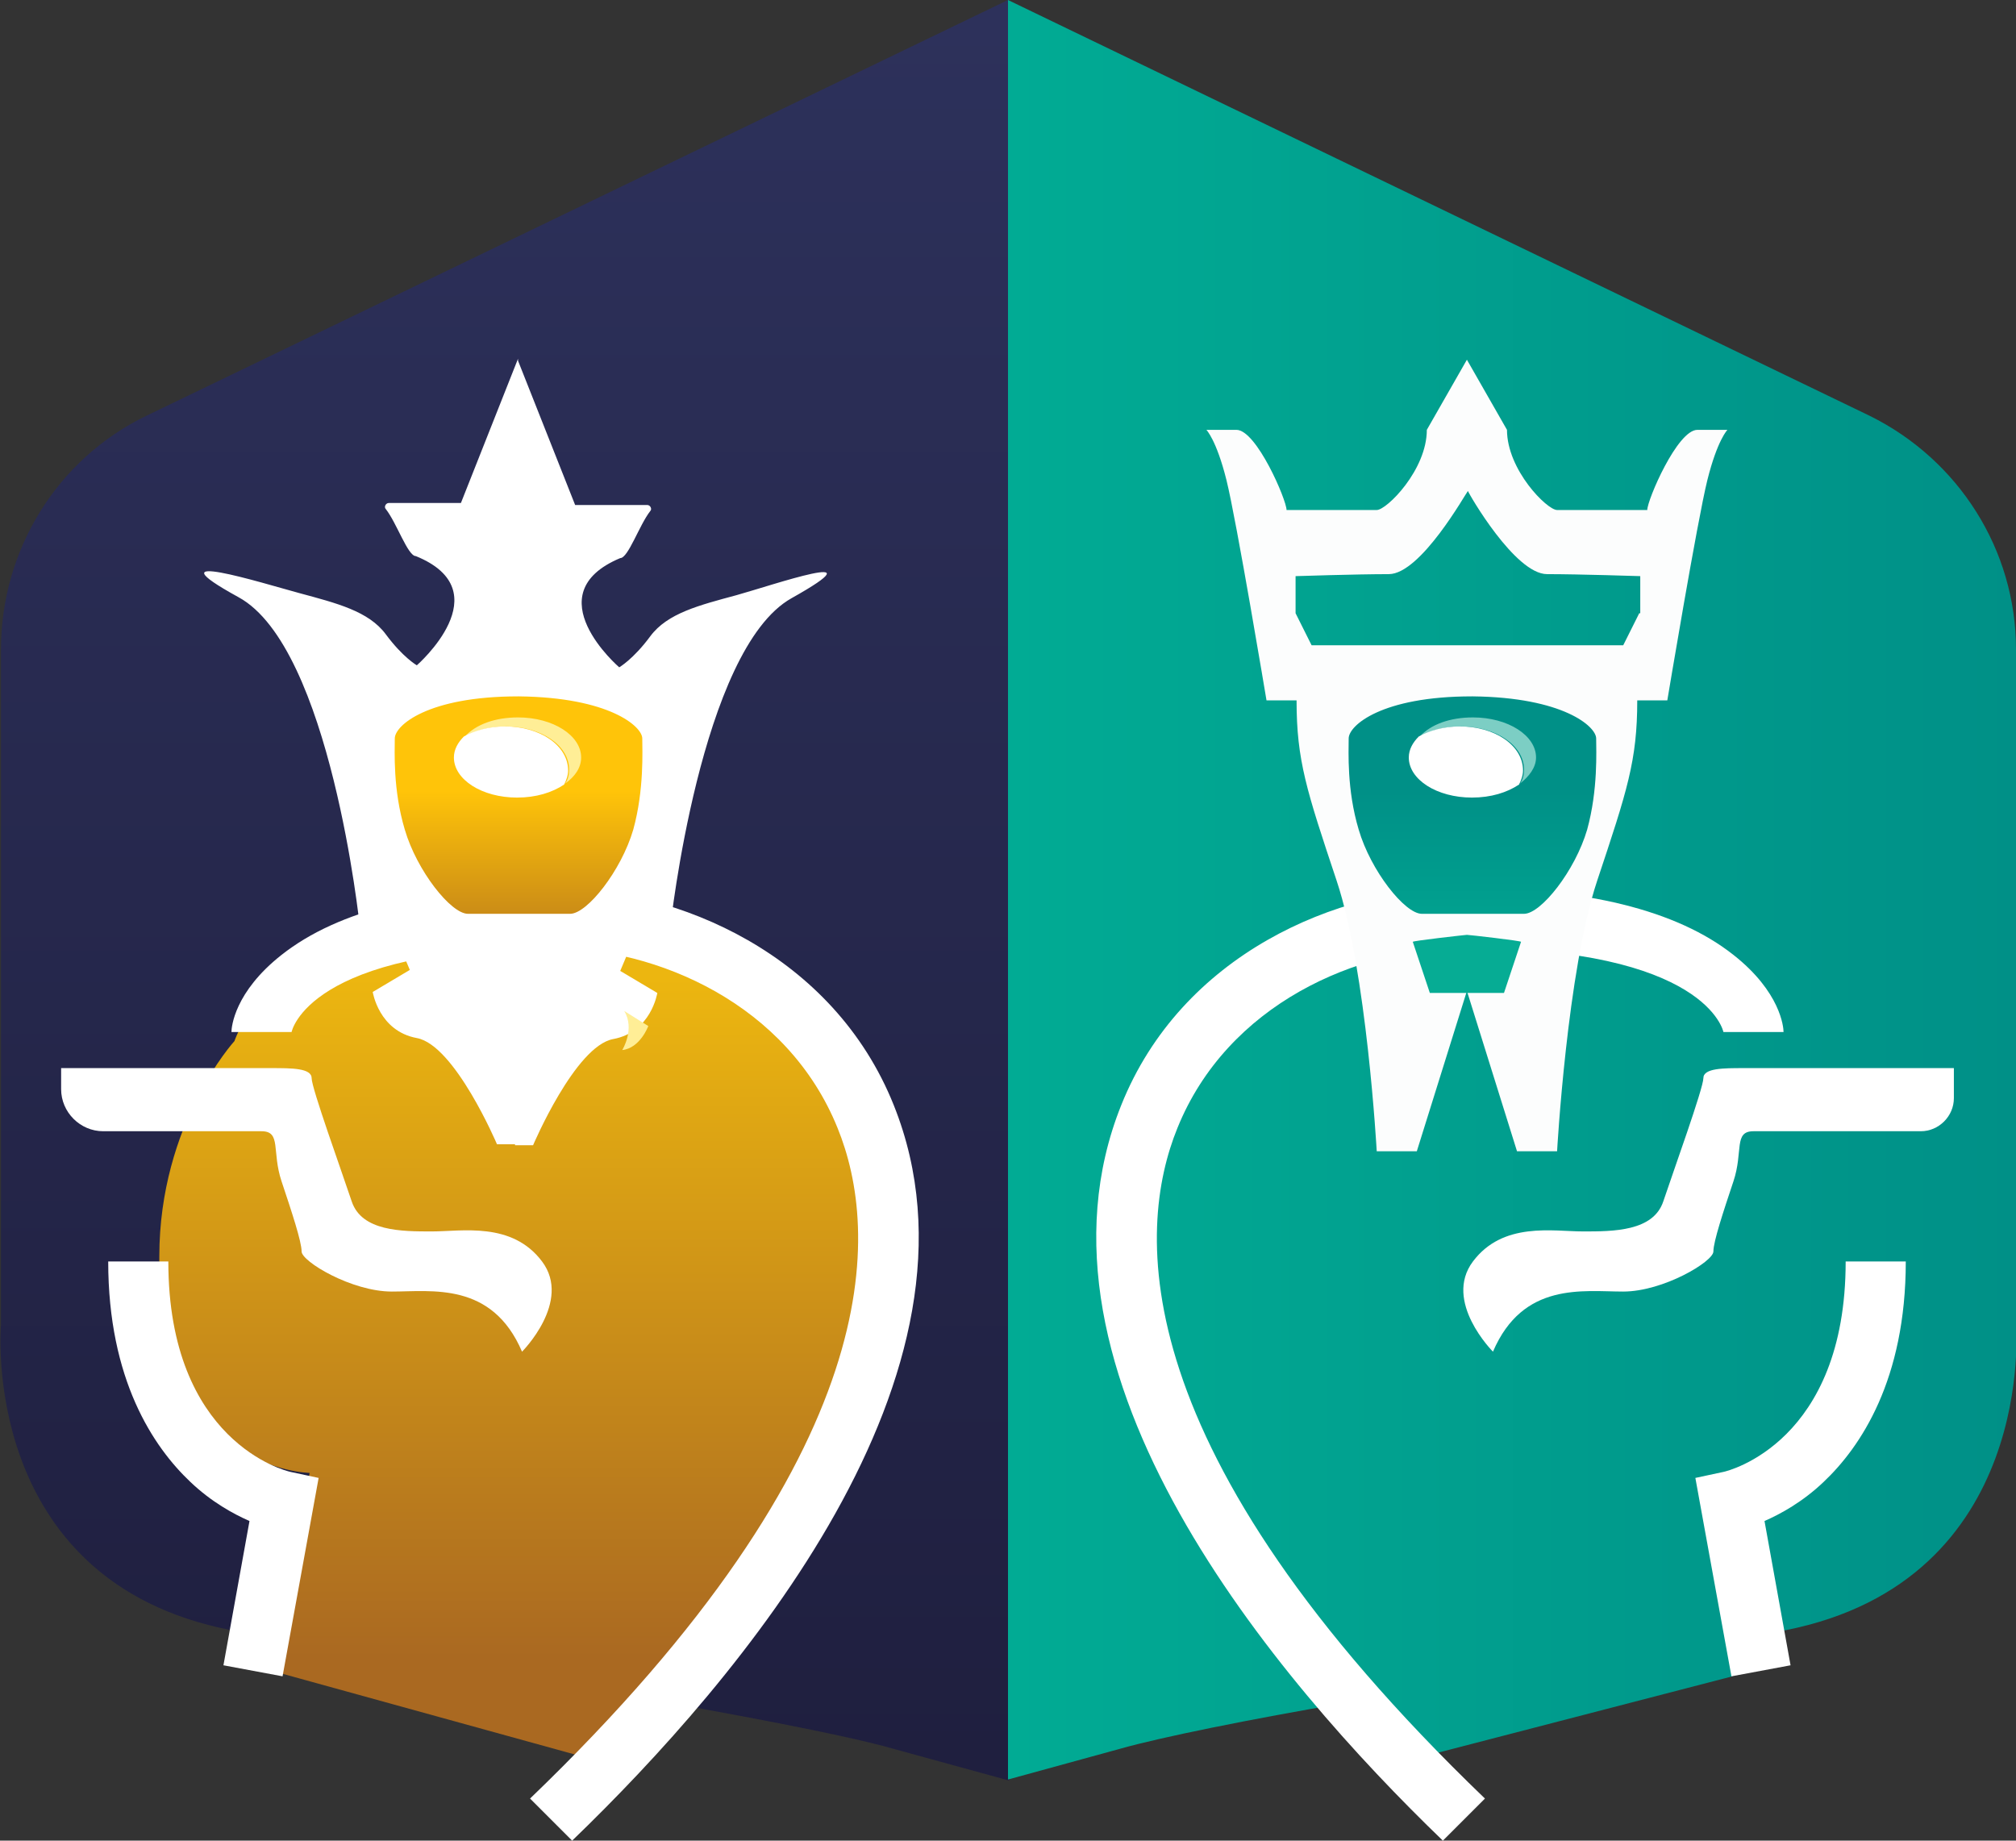 <?xml version="1.0" encoding="utf-8"?>
<!-- Generator: Adobe Illustrator 26.0.2, SVG Export Plug-In . SVG Version: 6.00 Build 0)  -->
<svg version="1.1" id="Layer_1" xmlns="http://www.w3.org/2000/svg" xmlns:xlink="http://www.w3.org/1999/xlink" x="0px" y="0px"
	 viewBox="0 0 201.2 183.7" enable-background="new 0 0 201.2 183.7" xml:space="preserve">
<rect x="0" y="0" width="201.2" height="183.7" fill="#333333" stroke="none"/>
<linearGradient id="SVGID_1_" gradientUnits="userSpaceOnUse" x1="50.307" y1="1.144" x2="50.307" y2="175.858">
	<stop  offset="1.993303e-03" style="stop-color:#2D315B"/>
	<stop  offset="1" style="stop-color:#1F1F3F"/>
</linearGradient>
<path fill="url(#SVGID_1_)" d="M100.6,0l-86,41.5C5.7,45.8,0.1,54.9,0.1,64.8v67.4c0,0-2.3,25.6,23,30.5c0,0,54.8,8.5,66.3,11.9
	l11.3,3.1V0z"/>
<g>
	
		<linearGradient id="SVGID_00000123418945625363399830000012924645149957955717_" gradientUnits="userSpaceOnUse" x1="52.044" y1="165.473" x2="52.044" y2="97.593">
		<stop  offset="0" style="stop-color:#AA6921"/>
		<stop  offset="1" style="stop-color:#ECB610"/>
	</linearGradient>
	<path fill="url(#SVGID_00000123418945625363399830000012924645149957955717_)" d="M15.9,125.4c0-13.3,7.5-21.5,7.5-21.5
		S27.9,89.9,52,89.9s62.1,27.1,10.5,82.8c-1.4,1.5-2.6,3.1-2.6,3.1l-32.6-9l3.6-19.8C30.9,147,15.6,146.8,15.9,125.4z"/>
</g>
<g>
	
		<linearGradient id="SVGID_00000118370576592094684180000002990309419233570201_" gradientUnits="userSpaceOnUse" x1="100.61" y1="88.807" x2="201.224" y2="88.807">
		<stop  offset="1.993303e-03" style="stop-color:#01AB94"/>
		<stop  offset="1" style="stop-color:#009087"/>
	</linearGradient>
	<path fill="url(#SVGID_00000118370576592094684180000002990309419233570201_)" d="M201.2,132.1V64.8c0-9.9-5.7-18.9-14.6-23.3
		L100.6,0v177.6l11.3-3.1c3.9-1.1,12.7-2.9,22.7-4.6c1,1.1,2,2.2,3,3.3c0.9,0.9,3.3,2.4,3.3,2.4l32-8.3l-0.7-3.7
		c3.7-0.6,6-0.9,6-0.9C203.4,157.7,201.2,132.1,201.2,132.1z"/>
</g>
<g>
	<path fill="#FFFFFF" d="M172.8,167.3l-3.6-19.8l2.8-0.6c0.5-0.1,12.2-3,12.2-21h6c0,11.8-4.5,18.5-8.2,22c-2.1,2-4.3,3.2-5.9,3.9
		l2.6,14.4L172.8,167.3z"/>
</g>
<g>
	<path fill="#FFFFFF" d="M144,183.7c-16.6-16-42.8-46.7-32.1-73.4c6-15,21.5-21.7,34.1-21.7c12.2,0,21.3,2.2,27,6.7
		c4.7,3.7,5,7.2,5,7.7l-6,0c0,0-1.6-8.4-25.9-8.4c-10.6,0-23.6,5.6-28.6,18c-4.1,10.1-5.5,32.1,30.7,66.9L144,183.7z"/>
</g>
<path fill="#FFFFFF" d="M149,134.9c0,0-5-5-2-9s8-3,11-3s7,0,8-3s4-11.3,4-12.3s2-1,4-1s21,0,21,0v3c0,1.8-1.5,3.3-3.3,3.3H175
	c-2,0-1,2-2,5s-2,6-2,7s-5,4-9,4S152,127.9,149,134.9z"/>
<path fill="#FCFDFD" d="M169.4,42.9c-2,0-5,7-5,8c-4,0-8,0-9,0s-5-4-5-8l-4-7c0,0,0,0,0,0l0,0l0,0c0,0,0,0,0,0l-4,7c0,4-4,8-5,8
	s-5,0-9,0c0-1-3-8-5-8s-3,0-3,0s1,1,2,5s4,22,4,22s1,0,3,0c0,6,1,9,4,18s4,27,4,27h4l5-16l5,16h4c0,0,1-18,4-27s4-12,4-18
	c2,0,3,0,3,0s3-18,4-22s2-5,2-5S171.4,42.9,169.4,42.9z M163.6,61.2l-1.6,3.2l-15.6,0c0,0,0,0,0,0l-15.5,0l-1.6-3.2v-3.7
	c0,0,6.1-0.2,9.3-0.2c3.2,0,7.7-8.1,7.9-8.3c0,0,0,0,0,0c0,0,0,0,0,0c0,0,0,0,0,0c0,0,0,0,0,0c0.1,0.3,4.7,8.3,7.9,8.3
	c3.2,0,9.3,0.2,9.3,0.2V61.2z"/>
<path fill="#06AC94" d="M146.4,93.3L146.4,93.3C146.4,93.3,146.4,93.3,146.4,93.3C146.4,93.3,146.4,93.3,146.4,93.3L146.4,93.3
	c-0.1,0-5.5,0.6-5.4,0.7l1.7,5.1h3.7h0h3.7l1.7-5.1C151.9,93.9,146.6,93.3,146.4,93.3z"/>
<g>
	<path fill="#FFFFFF" d="M28.2,167.3l3.6-19.8l-2.8-0.6c-0.5-0.1-12.2-3-12.2-21h-6c0,11.8,4.5,18.5,8.2,22c2.1,2,4.3,3.2,5.9,3.9
		l-2.6,14.4L28.2,167.3z"/>
</g>
<g>
	<path fill="#FFFFFF" d="M57.1,183.7c16.6-16,42.8-46.7,32.1-73.4c-6-15-21.5-21.7-34.1-21.7c-12.2,0-21.3,2.2-27,6.7
		c-4.7,3.7-5,7.2-5,7.7l6,0c0,0,1.6-8.4,25.9-8.4c10.6,0,23.6,5.6,28.6,18c4.1,10.1,5.5,32.1-30.7,66.9L57.1,183.7z"/>
</g>
<path fill="#FFFFFF" d="M52.1,134.9c0,0,5-5,2-9s-8-3-11-3s-7,0-8-3s-4-11.3-4-12.3s-2-1-4-1s-21,0-21,0v2.1c0,2.3,1.9,4.2,4.2,4.2
	h15.8c2,0,1,2,2,5s2,6,2,7s5,4,9,4S49.1,127.9,52.1,134.9z"/>
<g>
	<path fill="#FFFFFF" d="M73.5,59.4c-3.7,1-6.9,1.8-8.6,4.1c-1.7,2.3-3.1,3.1-3.1,3.1s-8.5-7.3,0.1-10.9c0.8,0,1.9-3.3,3-4.7
		c0.2-0.2,0-0.6-0.3-0.6h-7.2L51.7,36v-0.2l-5.7,14.4h-7.2c-0.3,0-0.5,0.4-0.3,0.6c1.1,1.4,2.2,4.7,3,4.7c8.6,3.5,0.1,10.9,0.1,10.9
		s-1.4-0.8-3.1-3.1c-1.7-2.3-4.9-3.1-8.6-4.1c-3.7-1-15.2-4.6-6.1,0.4c9.2,5,12.1,32.8,12.1,32.8l0.7,3.9l3.5-1.4l0.8,1.9l-3.7,2.2
		c0,0,0.6,3.9,4.4,4.6c3.8,0.7,8,10.6,8,10.6h1.8v0.1h1.8c0,0,4.2-9.9,8-10.6c3.8-0.7,4.4-4.6,4.4-4.6l-3.7-2.2l0.8-1.9l3.5,1.4
		l0.7-3.9c0,0,3-27.7,12.1-32.8S77.1,58.4,73.5,59.4z"/>
</g>
<linearGradient id="SVGID_00000058587591148070953620000007772081439718528944_" gradientUnits="userSpaceOnUse" x1="51.703" y1="99.008" x2="51.703" y2="78.955">
	<stop  offset="0" style="stop-color:#AA691F"/>
	<stop  offset="1" style="stop-color:#FFC409"/>
</linearGradient>
<path fill="url(#SVGID_00000058587591148070953620000007772081439718528944_)" d="M64.1,73.7c0-1.2-3.3-4.1-12.3-4.2
	c0,0-0.1,0-0.1,0c0,0,0,0,0,0c-9,0-12.3,2.9-12.3,4.2c0,1.3-0.2,5.1,1,9.1c1.2,4.1,4.6,8.4,6.3,8.4c1.5,0,8.7,0,10.2,0
	c1.7,0,5.1-4.3,6.3-8.4C64.3,78.8,64.1,74.9,64.1,73.7z"/>
<path fill="#FFEE96" d="M58,75.6c0-2.2-2.8-4-6.3-4c-2.3,0-4.2,0.7-5.3,1.9c1.1-0.6,2.5-1,4.1-1c3.5,0,6.3,1.9,6.3,4.3
	c0,0.5-0.1,1-0.4,1.4C57.4,77.5,58,76.6,58,75.6z"/>
<path fill="#FFFFFF" d="M50.4,72.5c-1.6,0-3,0.4-4.1,1c-0.6,0.6-1,1.3-1,2.1c0,2.2,2.8,4,6.3,4c1.9,0,3.5-0.5,4.7-1.3
	c0.2-0.4,0.4-0.9,0.4-1.4C56.7,74.4,53.9,72.5,50.4,72.5z"/>
<g>
	
		<linearGradient id="SVGID_00000028302672536658845510000004399111711452580276_" gradientUnits="userSpaceOnUse" x1="146.95" y1="99.008" x2="146.95" y2="78.955">
		<stop  offset="1.993303e-03" style="stop-color:#01AB94"/>
		<stop  offset="1" style="stop-color:#009087"/>
	</linearGradient>
	<path fill="url(#SVGID_00000028302672536658845510000004399111711452580276_)" d="M159.3,73.7c0-1.2-3.3-4.1-12.3-4.2
		c0,0-0.1,0-0.1,0c0,0,0,0,0,0c-9,0-12.3,2.9-12.3,4.2c0,1.3-0.2,5.1,1,9.1c1.2,4.1,4.6,8.4,6.3,8.4c1.5,0,8.7,0,10.2,0
		c1.7,0,5.1-4.3,6.3-8.4C159.5,78.8,159.3,74.9,159.3,73.7z"/>
</g>
<path fill="#7CCEC4" d="M153.3,75.6c0-2.2-2.8-4-6.3-4c-2.3,0-4.2,0.7-5.3,1.9c1.1-0.6,2.5-1,4.1-1c3.5,0,6.3,1.9,6.3,4.3
	c0,0.5-0.1,1-0.4,1.4C152.6,77.5,153.3,76.6,153.3,75.6z"/>
<g>
	<path fill="#FFFFFF" d="M145.7,72.5c-1.6,0-3,0.4-4.1,1c-0.6,0.6-1,1.3-1,2.1c0,2.2,2.8,4,6.3,4c1.9,0,3.5-0.5,4.7-1.3
		c0.2-0.4,0.4-0.9,0.4-1.4C152,74.4,149.2,72.5,145.7,72.5z"/>
</g>
<path fill="#FFEE96" d="M62.3,100.9l2.4,1.5c0,0-0.8,2.2-2.6,2.4C62.1,104.8,63.4,102.7,62.3,100.9z"/>
</svg>
